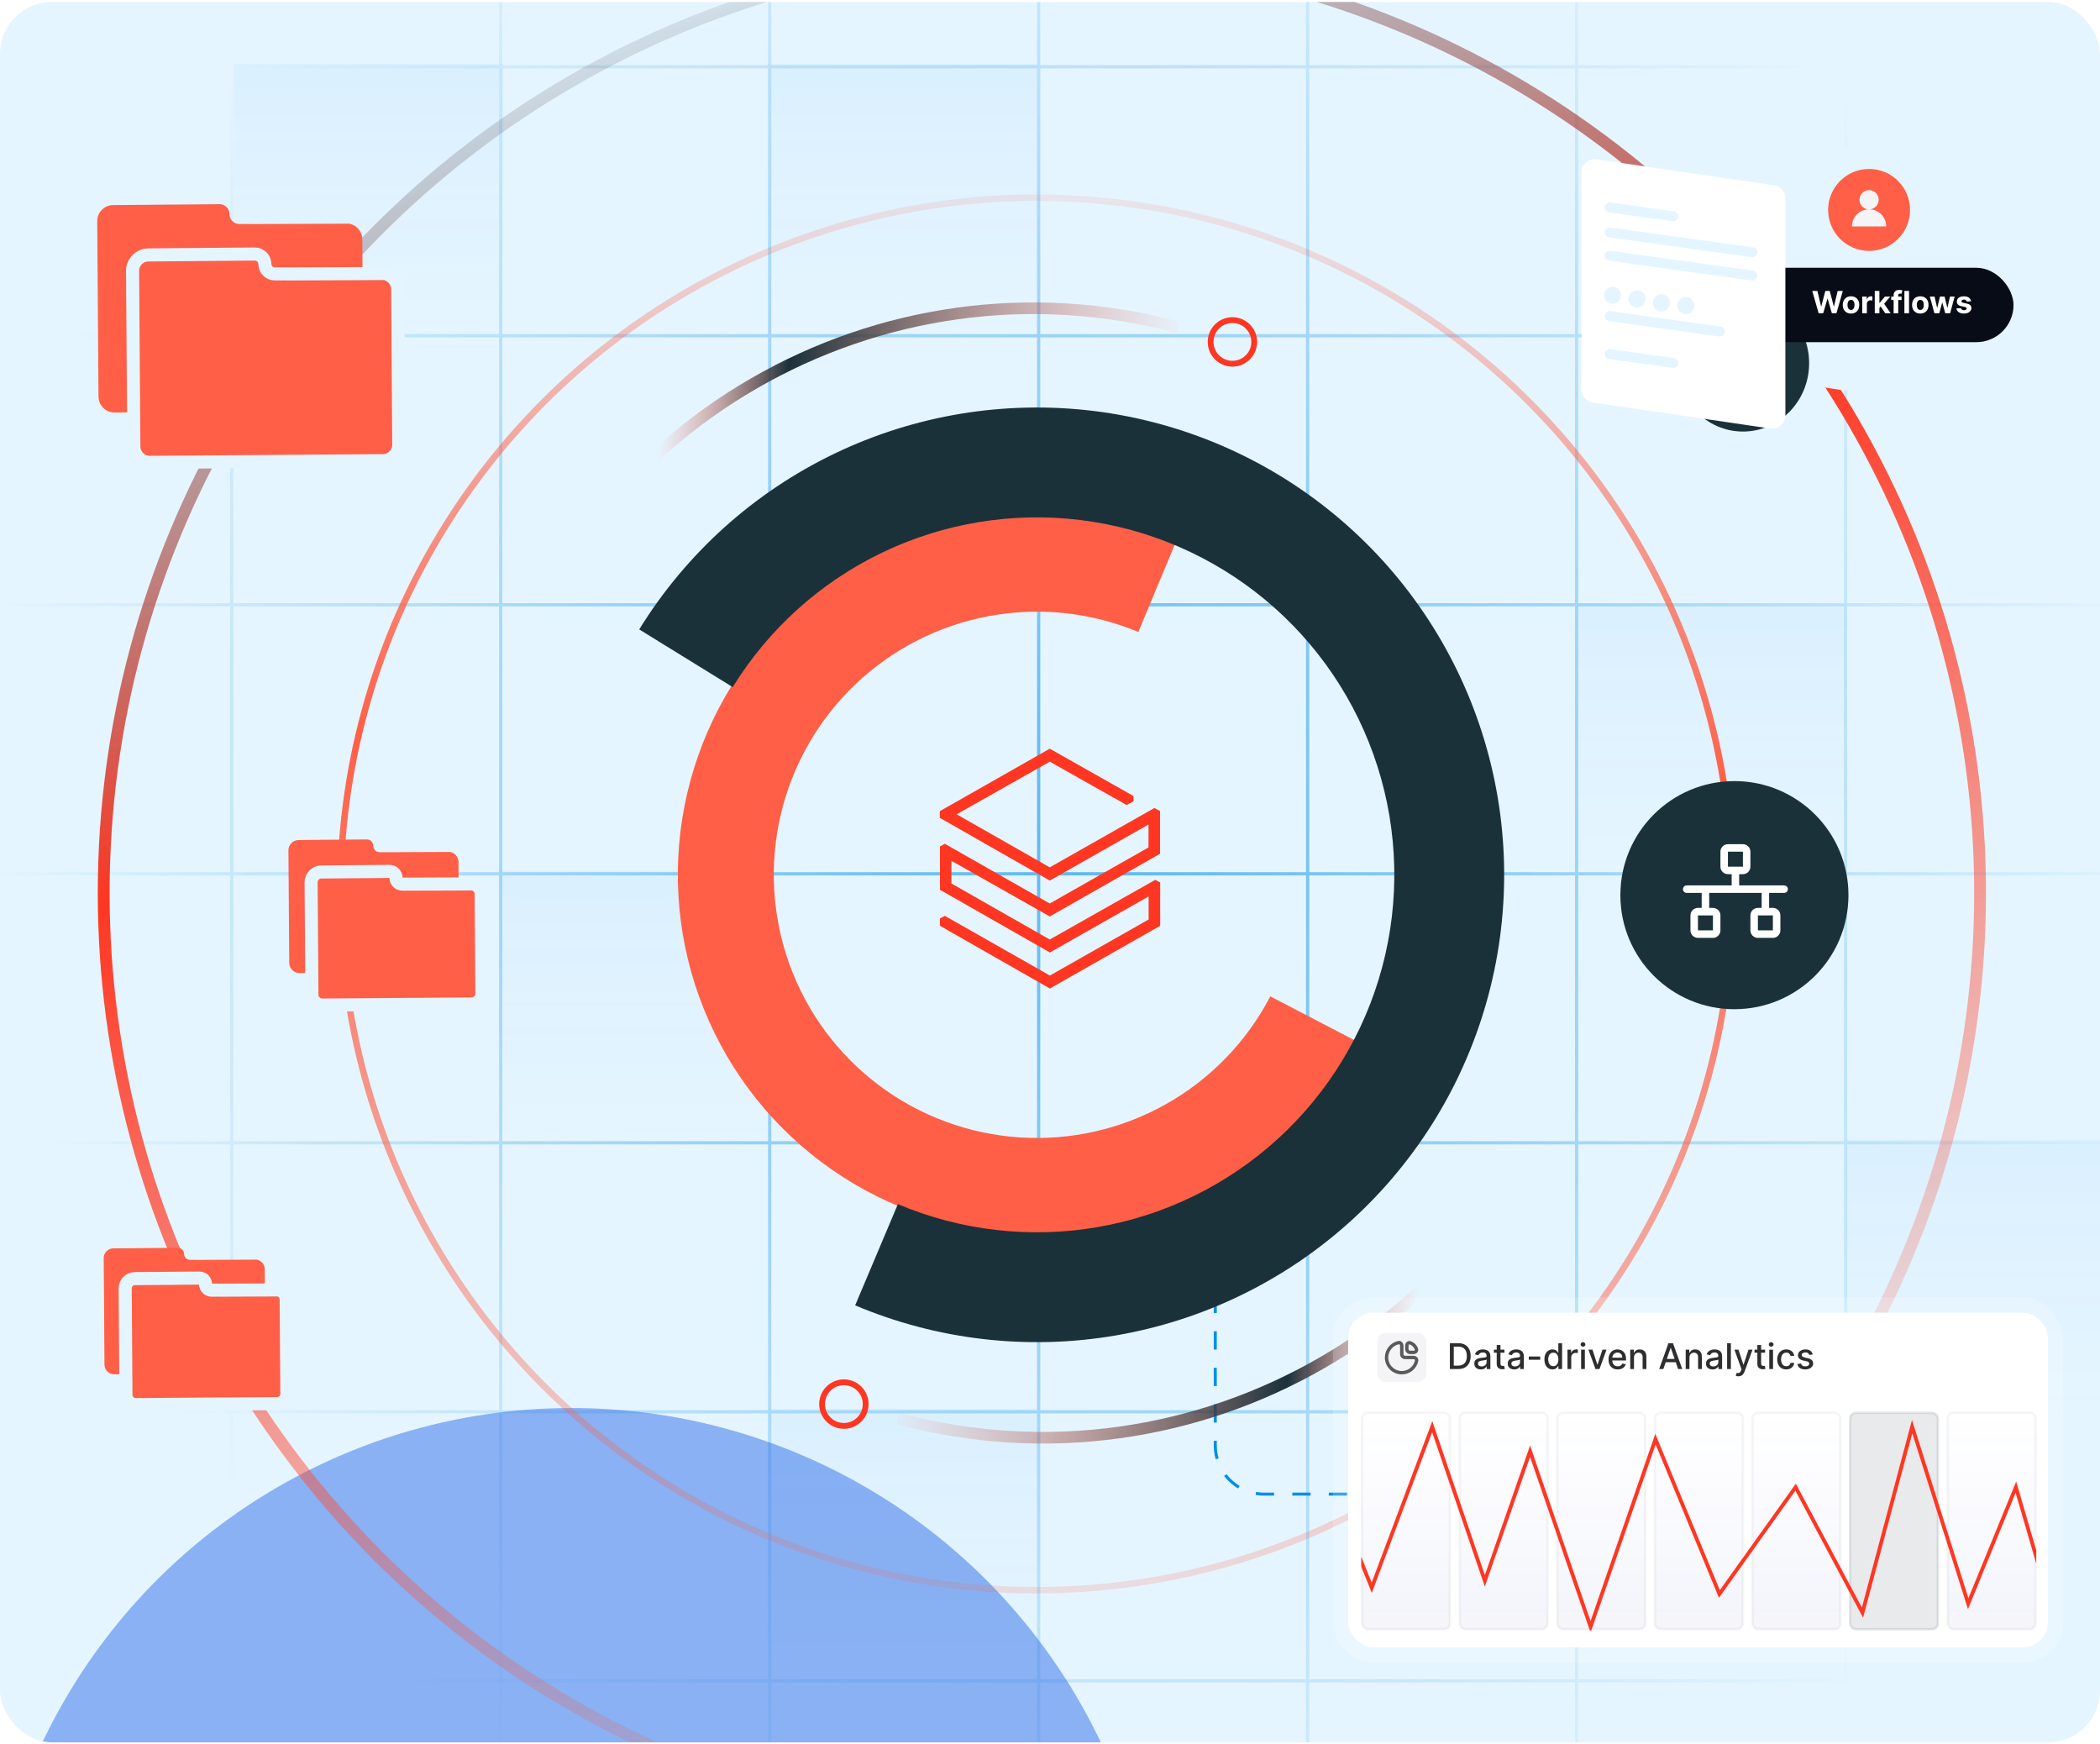 <svg width="648" height="538" viewBox="0 0 648 538" fill="none" xmlns="http://www.w3.org/2000/svg">
<g clip-path="url(#clip0_4705_3585)">
<rect y="0.601" width="648" height="537" rx="16" fill="#E5F5FF"/>
<path d="M517 461H390.002C381.717 461 375 454.283 375 445.998V388" stroke="#008EE8" stroke-width="0.938" stroke-dasharray="5.63 5.63"/>
<g opacity="0.6">
<path d="M-11.5 -7.399L-11.5 545.601M71.5 -7.399L71.5 545.601M154.5 -7.399L154.5 545.601M237.5 -7.399L237.5 545.601M320.5 -7.399L320.5 545.601M403.5 -7.399L403.5 545.601M486.5 -7.399V545.601M569.5 -7.399V545.601M652.5 -7.399V545.601M674 20.601L-26 20.601M674 103.601L-26 103.601M674 186.601L-26 186.601M674 269.601L-26 269.601M674 352.601L-26 352.601M674 435.601L-26 435.601M674 518.601L-26 518.601" stroke="url(#paint0_radial_4705_3585)"/>
<rect x="569.703" y="186.234" width="83" height="83.244" transform="rotate(90 569.703 186.234)" fill="url(#paint1_linear_4705_3585)" fill-opacity="0.2"/>
<rect x="320.141" y="19.734" width="83" height="83.244" transform="rotate(90 320.141 19.734)" fill="url(#paint2_linear_4705_3585)" fill-opacity="0.2"/>
<rect x="237.121" y="268.619" width="83" height="83.244" transform="rotate(90 237.121 268.619)" fill="url(#paint3_linear_4705_3585)" fill-opacity="0.2"/>
<rect x="320.141" y="434.635" width="83" height="83.244" transform="rotate(90 320.141 434.635)" fill="url(#paint4_linear_4705_3585)" fill-opacity="0.2"/>
<rect x="652.947" y="351.619" width="83" height="83.244" transform="rotate(90 652.947 351.619)" fill="url(#paint5_linear_4705_3585)" fill-opacity="0.2"/>
<rect x="155.371" y="19.697" width="83" height="83.244" transform="rotate(90 155.371 19.697)" fill="url(#paint6_linear_4705_3585)" fill-opacity="0.2"/>
</g>
<g opacity="0.5" filter="url(#filter0_f_4705_3585)">
<circle cx="176.382" cy="615.277" r="180.844" fill="#2E6DE8"/>
</g>
<circle cx="7.625" cy="7.625" r="6.727" transform="matrix(0.966 0.259 0.259 -0.966 370.949 110.886)" stroke="#FF3621" stroke-width="1.796"/>
<path d="M363.64 101.032C271.572 76.362 176.937 130.999 152.268 223.067" stroke="url(#paint7_linear_4705_3585)" stroke-width="3.592"/>
<circle cx="7.625" cy="7.625" r="6.727" transform="matrix(-0.966 -0.259 -0.259 0.966 269.74 427.83)" stroke="#FF3621" stroke-width="1.796"/>
<path d="M277.05 437.685C369.118 462.354 463.752 407.717 488.422 315.649" stroke="url(#paint8_linear_4705_3585)" stroke-width="3.592"/>
<path d="M362.658 167.673C342.803 159.382 320.964 157.052 299.807 160.966C278.65 164.88 259.09 174.869 243.515 189.714C227.94 204.559 217.025 223.618 212.101 244.563C207.177 265.508 208.458 287.434 215.787 307.663C223.116 327.893 236.176 345.551 253.373 358.482C270.57 371.412 291.16 379.056 312.629 380.481C334.098 381.905 355.517 377.048 374.272 366.502C393.026 355.956 408.305 340.178 418.242 321.094L391.979 307.419C384.698 321.404 373.502 332.965 359.759 340.693C346.016 348.421 330.321 351.98 314.589 350.936C298.857 349.893 283.769 344.291 271.168 334.816C258.566 325.341 248.996 312.401 243.625 297.578C238.255 282.754 237.316 266.687 240.924 251.339C244.533 235.991 252.531 222.026 263.944 211.147C275.357 200.269 289.69 192.949 305.193 190.081C320.697 187.213 336.7 188.921 351.249 194.996L362.658 167.673Z" fill="#FF5F46"/>
<path d="M354.39 261.471L323.922 278.766L291.553 260.343L290.039 261.16V274.529L323.961 293.884L354.429 276.589V283.702L323.961 300.997L291.553 282.575L290.039 283.391V285.645L323.961 305L358 285.645V272.275L356.486 271.459L323.922 289.881L293.571 272.586V265.59L323.922 282.769L357.961 263.414V250.238L356.215 249.306L323.922 267.611L295.201 251.249L323.922 235.003L347.637 248.373L349.772 247.246V245.613L323.922 231L290 250.277V252.337L323.922 271.692L354.39 254.397V261.471Z" fill="#FF3621"/>
<path d="M263.877 402.763C289.283 413.488 317.231 416.702 344.408 412.025C371.586 407.348 396.851 394.975 417.21 376.375C437.569 357.774 452.167 333.726 459.274 307.081C466.38 280.435 465.697 252.311 457.305 226.043C448.912 199.774 433.164 176.463 411.925 158.873C390.687 141.283 364.85 130.153 337.478 126.801C310.106 123.45 282.346 128.018 257.491 139.963C232.637 151.909 211.729 170.732 197.246 194.2L226.094 212.002C237.171 194.051 253.164 179.654 272.176 170.516C291.187 161.379 312.421 157.885 333.358 160.448C354.295 163.012 374.058 171.526 390.303 184.98C406.548 198.435 418.595 216.266 425.014 236.359C431.433 256.452 431.956 277.964 426.52 298.345C421.085 318.726 409.918 337.121 394.346 351.349C378.773 365.576 359.447 375.04 338.659 378.618C317.871 382.195 296.493 379.737 277.06 371.533L263.877 402.763Z" fill="#1B3139"/>
<circle cx="319.823" cy="275.823" r="214.823" stroke="url(#paint9_linear_4705_3585)" stroke-width="2"/>
<circle cx="321.5" cy="275.5" r="289.5" stroke="url(#paint10_linear_4705_3585)" stroke-width="3.65"/>
<path d="M60.641 388.712L58.681 388.724C57.646 388.731 56.801 387.897 56.794 386.862C56.786 385.825 55.939 384.991 54.902 385L34.972 385.169C33.318 385.183 31.988 386.534 32 388.187L32.238 421.065C32.25 422.72 33.602 424.052 35.257 424.04L78.923 423.724C80.578 423.712 81.91 422.36 81.898 420.705L81.687 391.579C81.676 390.111 80.611 388.896 79.215 388.649L60.864 388.731C60.788 388.732 60.714 388.725 60.641 388.712Z" fill="#FF5F46"/>
<path d="M67.266 398.053L65.306 398.065C64.271 398.071 63.426 397.238 63.419 396.203C63.411 395.166 62.564 394.332 61.527 394.341L41.597 394.509C39.943 394.523 38.613 395.874 38.625 397.528L38.863 430.406C38.875 432.061 40.227 433.393 41.882 433.381L85.548 433.064C87.203 433.052 88.535 431.701 88.523 430.046L88.312 400.919C88.301 399.451 87.236 398.237 85.84 397.99L67.489 398.072C67.413 398.072 67.339 398.066 67.266 398.053Z" fill="#FF5F46" stroke="#E5F5FF" stroke-width="4.035"/>
<path d="M77.154 69.112L73.926 69.132C72.222 69.142 70.832 67.77 70.82 66.066C70.807 64.359 69.412 62.986 67.705 63L34.892 63.278C32.17 63.301 29.98 65.525 30 68.248L30.393 122.377C30.412 125.102 32.637 127.295 35.362 127.275L107.252 126.754C109.977 126.734 112.17 124.509 112.15 121.784L111.803 73.831C111.785 71.414 110.032 69.415 107.734 69.008L77.521 69.143C77.396 69.144 77.273 69.133 77.154 69.112Z" fill="#FF5F46"/>
<path d="M88.061 84.491L84.833 84.51C83.129 84.521 81.738 83.149 81.726 81.445C81.713 79.738 80.319 78.365 78.612 78.379L45.799 78.657C43.076 78.68 40.887 80.904 40.906 83.626L41.299 137.755C41.319 140.48 43.544 142.674 46.269 142.654L118.158 142.133C120.883 142.113 123.076 139.888 123.057 137.163L122.709 89.21C122.692 86.793 120.939 84.794 118.64 84.387L88.427 84.522C88.302 84.522 88.18 84.512 88.061 84.491Z" fill="#FF5F46" stroke="#E5F5FF" stroke-width="4.035"/>
<path d="M119.251 262.921L117.18 262.934C116.087 262.94 115.195 262.06 115.187 260.967C115.179 259.872 114.285 258.991 113.189 259L92.139 259.178C90.392 259.193 88.987 260.62 89 262.366L89.252 297.092C89.264 298.841 90.692 300.247 92.44 300.235L138.56 299.9C140.308 299.888 141.715 298.46 141.703 296.712L141.48 265.948C141.468 264.398 140.344 263.115 138.869 262.854L119.486 262.941C119.406 262.941 119.328 262.934 119.251 262.921Z" fill="#FF5F46"/>
<path d="M126.247 272.786L124.177 272.799C123.083 272.805 122.191 271.925 122.183 270.832C122.175 269.737 121.281 268.856 120.186 268.865L99.135 269.043C97.388 269.058 95.984 270.485 95.996 272.232L96.248 306.958C96.261 308.706 97.688 310.113 99.436 310.1L145.556 309.766C147.305 309.753 148.711 308.326 148.699 306.577L148.476 275.814C148.465 274.263 147.34 272.981 145.866 272.72L126.482 272.806C126.402 272.807 126.324 272.8 126.247 272.786Z" fill="#FF5F46" stroke="#E5F5FF" stroke-width="4.035"/>
<path d="M575.67 49.809C575.67 47.751 574.16 46.003 572.123 45.705L517.504 37.697C515 37.329 512.754 39.27 512.754 41.801V108.607C512.754 110.666 514.264 112.413 516.301 112.712L570.92 120.72C573.424 121.087 575.67 119.146 575.67 116.616V49.809Z" fill="#E5F5FF"/>
<g filter="url(#filter1_f_4705_3585)">
<ellipse cx="20.417" cy="21.096" rx="20.417" ry="21.096" transform="matrix(-1 0 0 1 558.246 90.958)" fill="#1B3139"/>
</g>
<circle cx="576.746" cy="64.772" r="12.643" fill="#FF5F46"/>
<circle cx="576.744" cy="61.631" r="2.969" fill="#F4F4F7"/>
<path d="M582.038 69.865C582.038 68.461 581.481 67.115 580.488 66.122C579.496 65.13 578.149 64.572 576.746 64.572C575.342 64.572 573.996 65.13 573.003 66.122C572.011 67.115 571.453 68.461 571.453 69.865L582.038 69.865Z" fill="#F4F4F7"/>
<rect x="532.627" y="82.614" width="88.687" height="22.96" rx="11.48" fill="#080C16"/>
<path d="M561.177 96.643L559.211 89.772H560.797L561.935 94.546H561.992L563.247 89.772H564.605L565.857 94.556H565.917L567.055 89.772H568.642L566.675 96.643H565.26L563.951 92.15H563.897L562.592 96.643H561.177ZM571.167 96.743C570.646 96.743 570.195 96.632 569.815 96.411C569.437 96.187 569.145 95.876 568.939 95.478C568.734 95.078 568.631 94.614 568.631 94.086C568.631 93.554 568.734 93.088 568.939 92.69C569.145 92.29 569.437 91.979 569.815 91.758C570.195 91.534 570.646 91.422 571.167 91.422C571.688 91.422 572.138 91.534 572.516 91.758C572.896 91.979 573.189 92.29 573.395 92.69C573.601 93.088 573.703 93.554 573.703 94.086C573.703 94.614 573.601 95.078 573.395 95.478C573.189 95.876 572.896 96.187 572.516 96.411C572.138 96.632 571.688 96.743 571.167 96.743ZM571.174 95.636C571.411 95.636 571.609 95.569 571.768 95.435C571.926 95.298 572.046 95.113 572.127 94.878C572.209 94.643 572.251 94.376 572.251 94.076C572.251 93.776 572.209 93.509 572.127 93.274C572.046 93.039 571.926 92.854 571.768 92.717C571.609 92.581 571.411 92.513 571.174 92.513C570.934 92.513 570.733 92.581 570.57 92.717C570.409 92.854 570.287 93.039 570.204 93.274C570.124 93.509 570.083 93.776 570.083 94.076C570.083 94.376 570.124 94.643 570.204 94.878C570.287 95.113 570.409 95.298 570.57 95.435C570.733 95.569 570.934 95.636 571.174 95.636ZM574.633 96.643V91.489H576.018V92.388H576.072C576.166 92.069 576.324 91.827 576.545 91.664C576.767 91.498 577.022 91.415 577.31 91.415C577.382 91.415 577.459 91.42 577.542 91.429C577.624 91.438 577.697 91.45 577.76 91.466V92.734C577.693 92.714 577.6 92.696 577.481 92.68C577.363 92.665 577.254 92.657 577.156 92.657C576.946 92.657 576.758 92.703 576.592 92.794C576.429 92.884 576.299 93.009 576.203 93.17C576.109 93.331 576.062 93.517 576.062 93.727V96.643H574.633ZM579.794 95.16L579.797 93.445H580.005L581.656 91.489H583.296L581.079 94.079H580.74L579.794 95.16ZM578.499 96.643V89.772H579.928V96.643H578.499ZM581.719 96.643L580.203 94.398L581.156 93.388L583.394 96.643H581.719ZM586.769 91.489V92.563H583.588V91.489H586.769ZM584.316 96.643V91.117C584.316 90.743 584.389 90.433 584.534 90.188C584.682 89.941 584.883 89.757 585.138 89.634C585.393 89.511 585.683 89.449 586.007 89.449C586.226 89.449 586.427 89.466 586.608 89.5C586.791 89.533 586.928 89.563 587.017 89.59L586.762 90.664C586.706 90.646 586.637 90.629 586.554 90.614C586.474 90.598 586.391 90.59 586.306 90.59C586.096 90.59 585.949 90.639 585.866 90.738C585.784 90.834 585.742 90.969 585.742 91.144V96.643H584.316ZM589.071 89.772V96.643H587.642V89.772H589.071ZM592.545 96.743C592.023 96.743 591.573 96.632 591.192 96.411C590.814 96.187 590.523 95.876 590.317 95.478C590.111 95.078 590.008 94.614 590.008 94.086C590.008 93.554 590.111 93.088 590.317 92.69C590.523 92.29 590.814 91.979 591.192 91.758C591.573 91.534 592.023 91.422 592.545 91.422C593.066 91.422 593.515 91.534 593.893 91.758C594.273 91.979 594.567 92.29 594.772 92.69C594.978 93.088 595.081 93.554 595.081 94.086C595.081 94.614 594.978 95.078 594.772 95.478C594.567 95.876 594.273 96.187 593.893 96.411C593.515 96.632 593.066 96.743 592.545 96.743ZM592.551 95.636C592.788 95.636 592.986 95.569 593.145 95.435C593.304 95.298 593.424 95.113 593.504 94.878C593.587 94.643 593.628 94.376 593.628 94.076C593.628 93.776 593.587 93.509 593.504 93.274C593.424 93.039 593.304 92.854 593.145 92.717C592.986 92.581 592.788 92.513 592.551 92.513C592.312 92.513 592.111 92.581 591.947 92.717C591.786 92.854 591.664 93.039 591.582 93.274C591.501 93.509 591.461 93.776 591.461 94.076C591.461 94.376 591.501 94.643 591.582 94.878C591.664 95.113 591.786 95.298 591.947 95.435C592.111 95.569 592.312 95.636 592.551 95.636ZM596.898 96.643L595.495 91.489H596.941L597.74 94.952H597.787L598.619 91.489H600.038L600.883 94.931H600.927L601.712 91.489H603.155L601.756 96.643H600.243L599.357 93.402H599.293L598.407 96.643H596.898ZM608.205 92.959L606.897 93.039C606.874 92.927 606.826 92.827 606.752 92.737C606.678 92.646 606.581 92.573 606.46 92.519C606.342 92.463 606.2 92.435 606.034 92.435C605.813 92.435 605.626 92.482 605.474 92.576C605.322 92.668 605.246 92.791 605.246 92.945C605.246 93.068 605.295 93.172 605.394 93.257C605.492 93.342 605.661 93.411 605.9 93.462L606.833 93.65C607.334 93.753 607.707 93.918 607.953 94.146C608.199 94.375 608.322 94.674 608.322 95.046C608.322 95.383 608.223 95.68 608.024 95.935C607.827 96.19 607.556 96.389 607.212 96.532C606.87 96.673 606.475 96.743 606.028 96.743C605.345 96.743 604.802 96.601 604.397 96.317C603.994 96.031 603.758 95.642 603.689 95.15L605.095 95.076C605.137 95.284 605.24 95.443 605.404 95.552C605.567 95.66 605.776 95.713 606.031 95.713C606.281 95.713 606.483 95.665 606.635 95.569C606.789 95.471 606.867 95.344 606.87 95.19C606.867 95.06 606.813 94.954 606.705 94.871C606.598 94.786 606.432 94.721 606.209 94.677L605.316 94.499C604.813 94.398 604.438 94.224 604.192 93.975C603.949 93.727 603.827 93.411 603.827 93.026C603.827 92.695 603.916 92.41 604.095 92.17C604.276 91.931 604.53 91.746 604.857 91.617C605.185 91.487 605.57 91.422 606.011 91.422C606.662 91.422 607.174 91.56 607.547 91.835C607.923 92.11 608.142 92.485 608.205 92.959Z" fill="white"/>
<path d="M550.916 61.288C550.916 59.23 549.406 57.483 547.37 57.184L492.75 49.176C490.246 48.809 488 50.749 488 53.28V120.086C488 122.145 489.51 123.892 491.547 124.191L546.166 132.199C548.67 132.566 550.916 130.625 550.916 128.095V61.288Z" fill="white"/>
<rect width="22.892" height="3.087" rx="1.543" transform="matrix(-0.99 -0.138 -0.138 0.99 518.055 65.42)" fill="#E5F5FF"/>
<rect width="37.425" height="3.087" rx="1.543" transform="matrix(-0.99 -0.138 -0.138 0.99 532.449 100.977)" fill="#E5F5FF"/>
<rect width="22.892" height="3.087" rx="1.543" transform="matrix(-0.99 -0.138 -0.138 0.99 518.055 110.666)" fill="#E5F5FF"/>
<rect width="47.548" height="3.087" rx="1.543" transform="matrix(-0.99 -0.138 -0.138 0.99 542.477 76.536)" fill="#E5F5FF"/>
<rect width="47.548" height="3.087" rx="1.543" transform="matrix(-0.99 -0.138 -0.138 0.99 542.477 83.718)" fill="#E5F5FF"/>
<circle cx="2.641" cy="2.641" r="2.641" transform="matrix(-1 0 0 1 522.83 91.624)" fill="#E5F5FF"/>
<circle cx="2.641" cy="2.641" r="2.641" transform="matrix(-1 0 0 1 515.301 90.801)" fill="#E5F5FF"/>
<circle cx="2.641" cy="2.641" r="2.641" transform="matrix(-1 0 0 1 507.77 89.588)" fill="#E5F5FF"/>
<circle cx="2.641" cy="2.641" r="2.641" transform="matrix(-1 0 0 1 500.236 88.447)" fill="#E5F5FF"/>
<circle cx="535.191" cy="276.191" r="35.191" fill="#1B3139"/>
<path d="M550.531 273.188H536.656V269.719H537.812C538.426 269.719 539.014 269.475 539.448 269.041C539.881 268.608 540.125 268.02 540.125 267.406V262.781C540.125 262.168 539.881 261.58 539.448 261.146C539.014 260.712 538.426 260.469 537.812 260.469H533.188C532.574 260.469 531.986 260.712 531.552 261.146C531.119 261.58 530.875 262.168 530.875 262.781V267.406C530.875 268.02 531.119 268.608 531.552 269.041C531.986 269.475 532.574 269.719 533.188 269.719H534.344V273.188H520.469C520.162 273.188 519.868 273.309 519.651 273.526C519.434 273.743 519.312 274.037 519.312 274.344C519.312 274.65 519.434 274.945 519.651 275.161C519.868 275.378 520.162 275.5 520.469 275.5H525.094V280.125H523.938C523.324 280.125 522.736 280.369 522.302 280.802C521.869 281.236 521.625 281.824 521.625 282.438V287.062C521.625 287.676 521.869 288.264 522.302 288.698C522.736 289.131 523.324 289.375 523.938 289.375H528.562C529.176 289.375 529.764 289.131 530.198 288.698C530.631 288.264 530.875 287.676 530.875 287.062V282.438C530.875 281.824 530.631 281.236 530.198 280.802C529.764 280.369 529.176 280.125 528.562 280.125H527.406V275.5H543.594V280.125H542.438C541.824 280.125 541.236 280.369 540.802 280.802C540.369 281.236 540.125 281.824 540.125 282.438V287.062C540.125 287.676 540.369 288.264 540.802 288.698C541.236 289.131 541.824 289.375 542.438 289.375H547.062C547.676 289.375 548.264 289.131 548.698 288.698C549.131 288.264 549.375 287.676 549.375 287.062V282.438C549.375 281.824 549.131 281.236 548.698 280.802C548.264 280.369 547.676 280.125 547.062 280.125H545.906V275.5H550.531C550.838 275.5 551.132 275.378 551.349 275.161C551.566 274.945 551.688 274.65 551.688 274.344C551.688 274.037 551.566 273.743 551.349 273.526C551.132 273.309 550.838 273.188 550.531 273.188ZM533.188 262.781H537.812V267.406H533.188V262.781ZM528.562 287.062H523.938V282.438H528.562V287.062ZM547.062 287.062H542.438V282.438H547.062V287.062Z" fill="white"/>
<g filter="url(#filter2_d_4705_3585)">
<rect x="416" y="405" width="215.945" height="103.278" rx="7.824" fill="white"/>
<rect x="413.653" y="402.653" width="220.64" height="107.973" rx="10.171" stroke="white" stroke-opacity="0.2" stroke-width="4.694"/>
</g>
<rect opacity="0.05" x="420.301" y="435.905" width="27.105" height="66.802" rx="1.768" fill="url(#paint11_linear_4705_3585)" stroke="#1B3139" stroke-width="0.782"/>
<rect opacity="0.1" x="570.893" y="435.905" width="27.105" height="66.802" rx="1.768" fill="#1B3139" stroke="#1B3139" stroke-width="0.782"/>
<rect opacity="0.05" x="450.421" y="435.905" width="27.105" height="66.802" rx="1.768" fill="url(#paint12_linear_4705_3585)" stroke="#1B3139" stroke-width="0.782"/>
<rect opacity="0.05" x="601.01" y="435.905" width="27.105" height="66.802" rx="1.768" fill="url(#paint13_linear_4705_3585)" stroke="#1B3139" stroke-width="0.782"/>
<rect opacity="0.05" x="480.538" y="435.905" width="27.105" height="66.802" rx="1.768" fill="url(#paint14_linear_4705_3585)" stroke="#1B3139" stroke-width="0.782"/>
<rect opacity="0.05" x="510.657" y="435.905" width="27.105" height="66.802" rx="1.768" fill="url(#paint15_linear_4705_3585)" stroke="#1B3139" stroke-width="0.782"/>
<rect opacity="0.05" x="540.774" y="435.905" width="27.105" height="66.802" rx="1.768" fill="url(#paint16_linear_4705_3585)" stroke="#1B3139" stroke-width="0.782"/>
<path d="M449.97 422.406H447.391V414.439H450.051C450.832 414.439 451.502 414.599 452.063 414.918C452.623 415.234 453.052 415.689 453.35 416.283C453.651 416.874 453.801 417.583 453.801 418.411C453.801 419.24 453.65 419.954 453.346 420.55C453.045 421.147 452.61 421.606 452.039 421.927C451.469 422.246 450.779 422.406 449.97 422.406ZM448.593 421.355H449.904C450.51 421.355 451.015 421.241 451.417 421.013C451.819 420.782 452.12 420.449 452.319 420.013C452.519 419.575 452.619 419.041 452.619 418.411C452.619 417.786 452.519 417.255 452.319 416.82C452.122 416.384 451.828 416.053 451.436 415.828C451.045 415.602 450.558 415.489 449.978 415.489H448.593V421.355ZM456.941 422.538C456.563 422.538 456.22 422.468 455.914 422.328C455.608 422.185 455.366 421.979 455.187 421.709C455.011 421.44 454.923 421.109 454.923 420.717C454.923 420.38 454.987 420.103 455.117 419.885C455.247 419.667 455.422 419.495 455.642 419.368C455.863 419.24 456.109 419.145 456.381 419.08C456.653 419.015 456.931 418.966 457.214 418.932C457.571 418.89 457.862 418.857 458.085 418.831C458.308 418.802 458.47 418.757 458.571 418.695C458.672 418.632 458.723 418.531 458.723 418.391V418.364C458.723 418.024 458.627 417.761 458.435 417.574C458.246 417.388 457.963 417.294 457.587 417.294C457.195 417.294 456.887 417.381 456.661 417.555C456.438 417.726 456.284 417.917 456.198 418.127L455.105 417.878C455.235 417.515 455.424 417.222 455.673 416.999C455.925 416.773 456.214 416.61 456.541 416.509C456.867 416.405 457.211 416.353 457.571 416.353C457.81 416.353 458.063 416.381 458.33 416.439C458.6 416.493 458.851 416.594 459.085 416.742C459.321 416.89 459.514 417.101 459.664 417.376C459.815 417.648 459.89 418.002 459.89 418.438V422.406H458.754V421.589H458.707C458.632 421.739 458.519 421.887 458.369 422.032C458.218 422.177 458.025 422.298 457.789 422.394C457.553 422.49 457.271 422.538 456.941 422.538ZM457.194 421.604C457.516 421.604 457.791 421.541 458.019 421.414C458.25 421.287 458.425 421.121 458.544 420.916C458.666 420.708 458.727 420.487 458.727 420.251V419.48C458.685 419.522 458.605 419.561 458.486 419.597C458.369 419.631 458.235 419.661 458.085 419.687C457.935 419.71 457.788 419.732 457.645 419.753C457.503 419.771 457.383 419.786 457.288 419.799C457.062 419.828 456.856 419.876 456.669 419.943C456.485 420.011 456.337 420.108 456.226 420.235C456.117 420.359 456.062 420.525 456.062 420.733C456.062 421.021 456.169 421.239 456.381 421.386C456.594 421.532 456.865 421.604 457.194 421.604ZM464.228 416.431V417.364H460.964V416.431H464.228ZM461.84 414.999H463.003V420.651C463.003 420.877 463.036 421.047 463.104 421.161C463.171 421.272 463.258 421.349 463.364 421.39C463.473 421.429 463.591 421.449 463.718 421.449C463.812 421.449 463.893 421.442 463.963 421.429C464.033 421.416 464.088 421.406 464.127 421.398L464.337 422.359C464.269 422.385 464.173 422.411 464.049 422.437C463.925 422.465 463.769 422.481 463.582 422.483C463.276 422.489 462.991 422.434 462.726 422.32C462.462 422.206 462.248 422.03 462.085 421.791C461.921 421.552 461.84 421.253 461.84 420.892V414.999ZM467.253 422.538C466.875 422.538 466.532 422.468 466.226 422.328C465.92 422.185 465.678 421.979 465.499 421.709C465.323 421.44 465.234 421.109 465.234 420.717C465.234 420.38 465.299 420.103 465.429 419.885C465.559 419.667 465.734 419.495 465.954 419.368C466.174 419.24 466.421 419.145 466.693 419.08C466.965 419.015 467.243 418.966 467.526 418.932C467.883 418.89 468.174 418.857 468.397 418.831C468.62 418.802 468.782 418.757 468.883 418.695C468.984 418.632 469.035 418.531 469.035 418.391V418.364C469.035 418.024 468.939 417.761 468.747 417.574C468.558 417.388 468.275 417.294 467.899 417.294C467.507 417.294 467.199 417.381 466.973 417.555C466.75 417.726 466.596 417.917 466.51 418.127L465.417 417.878C465.547 417.515 465.736 417.222 465.985 416.999C466.237 416.773 466.526 416.61 466.853 416.509C467.179 416.405 467.523 416.353 467.883 416.353C468.122 416.353 468.375 416.381 468.642 416.439C468.912 416.493 469.163 416.594 469.397 416.742C469.633 416.89 469.826 417.101 469.976 417.376C470.127 417.648 470.202 418.002 470.202 418.438V422.406H469.066V421.589H469.019C468.944 421.739 468.831 421.887 468.681 422.032C468.53 422.177 468.337 422.298 468.101 422.394C467.865 422.49 467.583 422.538 467.253 422.538ZM467.506 421.604C467.828 421.604 468.103 421.541 468.331 421.414C468.562 421.287 468.737 421.121 468.856 420.916C468.978 420.708 469.039 420.487 469.039 420.251V419.48C468.997 419.522 468.917 419.561 468.797 419.597C468.681 419.631 468.547 419.661 468.397 419.687C468.246 419.71 468.1 419.732 467.957 419.753C467.815 419.771 467.695 419.786 467.599 419.799C467.374 419.828 467.168 419.876 466.981 419.943C466.797 420.011 466.649 420.108 466.538 420.235C466.429 420.359 466.374 420.525 466.374 420.733C466.374 421.021 466.48 421.239 466.693 421.386C466.906 421.532 467.177 421.604 467.506 421.604ZM475.271 418.535V419.543H471.739V418.535H475.271ZM479.058 422.522C478.576 422.522 478.145 422.399 477.766 422.153C477.39 421.904 477.095 421.55 476.88 421.091C476.667 420.629 476.561 420.076 476.561 419.43C476.561 418.784 476.668 418.232 476.883 417.773C477.101 417.314 477.4 416.962 477.778 416.719C478.157 416.475 478.586 416.353 479.066 416.353C479.436 416.353 479.735 416.415 479.96 416.54C480.189 416.662 480.365 416.804 480.489 416.968C480.616 417.131 480.715 417.275 480.785 417.399H480.855V414.439H482.018V422.406H480.882V421.476H480.785C480.715 421.603 480.614 421.748 480.482 421.912C480.352 422.075 480.173 422.218 479.945 422.339C479.717 422.461 479.421 422.522 479.058 422.522ZM479.315 421.53C479.649 421.53 479.932 421.442 480.163 421.266C480.396 421.087 480.572 420.839 480.692 420.523C480.813 420.206 480.874 419.838 480.874 419.418C480.874 419.003 480.815 418.64 480.695 418.329C480.576 418.018 480.401 417.775 480.17 417.602C479.94 417.428 479.654 417.341 479.315 417.341C478.965 417.341 478.673 417.432 478.439 417.613C478.206 417.795 478.03 418.042 477.91 418.356C477.794 418.67 477.735 419.024 477.735 419.418C477.735 419.817 477.795 420.177 477.914 420.496C478.034 420.815 478.21 421.067 478.443 421.254C478.679 421.438 478.97 421.53 479.315 421.53ZM483.678 422.406V416.431H484.802V417.38H484.864C484.973 417.058 485.165 416.805 485.44 416.621C485.718 416.435 486.031 416.341 486.381 416.341C486.454 416.341 486.54 416.344 486.638 416.349C486.739 416.354 486.818 416.361 486.875 416.369V417.481C486.829 417.468 486.746 417.454 486.626 417.438C486.507 417.42 486.388 417.411 486.269 417.411C485.994 417.411 485.749 417.469 485.533 417.586C485.321 417.7 485.152 417.86 485.028 418.064C484.903 418.267 484.841 418.498 484.841 418.757V422.406H483.678ZM487.882 422.406V416.431H489.045V422.406H487.882ZM488.469 415.509C488.267 415.509 488.093 415.441 487.948 415.307C487.805 415.169 487.734 415.006 487.734 414.816C487.734 414.625 487.805 414.461 487.948 414.326C488.093 414.189 488.267 414.12 488.469 414.12C488.672 414.12 488.844 414.189 488.987 414.326C489.132 414.461 489.204 414.625 489.204 414.816C489.204 415.006 489.132 415.169 488.987 415.307C488.844 415.441 488.672 415.509 488.469 415.509ZM495.721 416.431L493.554 422.406H492.31L490.139 416.431H491.388L492.901 421.029H492.963L494.472 416.431H495.721ZM499.186 422.526C498.597 422.526 498.09 422.4 497.665 422.149C497.242 421.895 496.915 421.538 496.685 421.079C496.456 420.617 496.342 420.077 496.342 419.457C496.342 418.845 496.456 418.306 496.685 417.839C496.915 417.372 497.237 417.008 497.649 416.746C498.064 416.484 498.549 416.353 499.104 416.353C499.441 416.353 499.768 416.409 500.084 416.52C500.401 416.632 500.685 416.807 500.936 417.045C501.188 417.284 501.386 417.594 501.531 417.975C501.677 418.354 501.749 418.814 501.749 419.356V419.768H497V418.897H500.609C500.609 418.591 500.547 418.32 500.423 418.084C500.298 417.845 500.123 417.657 499.898 417.52C499.675 417.382 499.413 417.314 499.112 417.314C498.785 417.314 498.5 417.394 498.256 417.555C498.015 417.713 497.828 417.921 497.696 418.177C497.566 418.431 497.501 418.708 497.501 419.006V419.687C497.501 420.086 497.571 420.426 497.712 420.706C497.854 420.986 498.053 421.2 498.307 421.347C498.561 421.493 498.858 421.565 499.197 421.565C499.418 421.565 499.619 421.534 499.8 421.472C499.982 421.407 500.139 421.311 500.271 421.184C500.403 421.057 500.504 420.9 500.574 420.713L501.675 420.912C501.587 421.236 501.429 421.52 501.201 421.764C500.975 422.005 500.691 422.193 500.349 422.328C500.009 422.46 499.621 422.526 499.186 422.526ZM504.203 418.858V422.406H503.04V416.431H504.156V417.403H504.23C504.367 417.087 504.583 416.833 504.876 416.641C505.171 416.449 505.543 416.353 505.992 416.353C506.399 416.353 506.756 416.439 507.062 416.61C507.368 416.778 507.605 417.03 507.774 417.364C507.942 417.699 508.026 418.112 508.026 418.605V422.406H506.863V418.745C506.863 418.312 506.75 417.974 506.525 417.73C506.299 417.484 505.989 417.36 505.595 417.36C505.326 417.36 505.086 417.419 504.876 417.535C504.668 417.652 504.503 417.823 504.382 418.049C504.262 418.272 504.203 418.542 504.203 418.858ZM513.251 422.406H511.975L514.842 414.439H516.231L519.098 422.406H517.822L515.57 415.886H515.507L513.251 422.406ZM513.465 419.286H517.604V420.297H513.465V419.286ZM521.318 418.858V422.406H520.155V416.431H521.271V417.403H521.345C521.483 417.087 521.698 416.833 521.991 416.641C522.286 416.449 522.659 416.353 523.107 416.353C523.514 416.353 523.871 416.439 524.177 416.61C524.483 416.778 524.72 417.03 524.889 417.364C525.057 417.699 525.142 418.112 525.142 418.605V422.406H523.979V418.745C523.979 418.312 523.866 417.974 523.64 417.73C523.414 417.484 523.105 417.36 522.71 417.36C522.441 417.36 522.201 417.419 521.991 417.535C521.783 417.652 521.619 417.823 521.497 418.049C521.378 418.272 521.318 418.542 521.318 418.858ZM528.44 422.538C528.062 422.538 527.719 422.468 527.413 422.328C527.107 422.185 526.865 421.979 526.686 421.709C526.509 421.44 526.421 421.109 526.421 420.717C526.421 420.38 526.486 420.103 526.616 419.885C526.745 419.667 526.921 419.495 527.141 419.368C527.361 419.24 527.608 419.145 527.88 419.08C528.152 419.015 528.43 418.966 528.712 418.932C529.07 418.89 529.361 418.857 529.584 418.831C529.807 418.802 529.969 418.757 530.07 418.695C530.171 418.632 530.222 418.531 530.222 418.391V418.364C530.222 418.024 530.126 417.761 529.934 417.574C529.745 417.388 529.462 417.294 529.086 417.294C528.694 417.294 528.386 417.381 528.16 417.555C527.937 417.726 527.783 417.917 527.697 418.127L526.604 417.878C526.734 417.515 526.923 417.222 527.172 416.999C527.424 416.773 527.713 416.61 528.039 416.509C528.366 416.405 528.71 416.353 529.07 416.353C529.309 416.353 529.562 416.381 529.829 416.439C530.099 416.493 530.35 416.594 530.583 416.742C530.819 416.89 531.013 417.101 531.163 417.376C531.313 417.648 531.389 418.002 531.389 418.438V422.406H530.253V421.589H530.206C530.131 421.739 530.018 421.887 529.868 422.032C529.717 422.177 529.524 422.298 529.288 422.394C529.052 422.49 528.769 422.538 528.44 422.538ZM528.693 421.604C529.015 421.604 529.289 421.541 529.518 421.414C529.748 421.287 529.923 421.121 530.043 420.916C530.165 420.708 530.226 420.487 530.226 420.251V419.48C530.184 419.522 530.104 419.561 529.984 419.597C529.868 419.631 529.734 419.661 529.584 419.687C529.433 419.71 529.287 419.732 529.144 419.753C529.002 419.771 528.882 419.786 528.786 419.799C528.561 419.828 528.355 419.876 528.168 419.943C527.984 420.011 527.836 420.108 527.724 420.235C527.616 420.359 527.561 420.525 527.561 420.733C527.561 421.021 527.667 421.239 527.88 421.386C528.093 421.532 528.364 421.604 528.693 421.604ZM534.101 414.439V422.406H532.938V414.439H534.101ZM536.401 424.646C536.227 424.646 536.069 424.632 535.926 424.603C535.783 424.577 535.677 424.549 535.607 424.518L535.887 423.565C536.1 423.622 536.289 423.646 536.455 423.639C536.621 423.631 536.768 423.569 536.895 423.452C537.024 423.335 537.138 423.145 537.237 422.88L537.381 422.483L535.195 416.431H536.44L537.953 421.067H538.015L539.528 416.431H540.777L538.314 423.203C538.2 423.514 538.055 423.777 537.879 423.993C537.702 424.21 537.492 424.374 537.249 424.483C537.005 424.592 536.722 424.646 536.401 424.646ZM544.659 416.431V417.364H541.395V416.431H544.659ZM542.27 414.999H543.433V420.651C543.433 420.877 543.467 421.047 543.535 421.161C543.602 421.272 543.689 421.349 543.795 421.39C543.904 421.429 544.022 421.449 544.149 421.449C544.243 421.449 544.324 421.442 544.394 421.429C544.464 421.416 544.519 421.406 544.558 421.398L544.768 422.359C544.7 422.385 544.604 422.411 544.48 422.437C544.355 422.465 544.2 422.481 544.013 422.483C543.707 422.489 543.422 422.434 543.157 422.32C542.893 422.206 542.679 422.03 542.515 421.791C542.352 421.552 542.27 421.253 542.27 420.892V414.999ZM545.945 422.406V416.431H547.108V422.406H545.945ZM546.533 415.509C546.33 415.509 546.157 415.441 546.011 415.307C545.869 415.169 545.798 415.006 545.798 414.816C545.798 414.625 545.869 414.461 546.011 414.326C546.157 414.189 546.33 414.12 546.533 414.12C546.735 414.12 546.907 414.189 547.05 414.326C547.195 414.461 547.268 414.625 547.268 414.816C547.268 415.006 547.195 415.169 547.05 415.307C546.907 415.441 546.735 415.509 546.533 415.509ZM551.19 422.526C550.611 422.526 550.114 422.395 549.696 422.133C549.281 421.869 548.962 421.504 548.739 421.04C548.516 420.576 548.405 420.044 548.405 419.445C548.405 418.839 548.519 418.303 548.747 417.839C548.975 417.372 549.297 417.008 549.712 416.746C550.127 416.484 550.615 416.353 551.178 416.353C551.632 416.353 552.036 416.437 552.392 416.606C552.747 416.772 553.034 417.005 553.251 417.306C553.472 417.607 553.603 417.958 553.644 418.36H552.512C552.45 418.08 552.307 417.839 552.084 417.637C551.864 417.434 551.568 417.333 551.198 417.333C550.873 417.333 550.589 417.419 550.346 417.59C550.105 417.758 549.916 418 549.782 418.313C549.647 418.625 549.579 418.993 549.579 419.418C549.579 419.854 549.646 420.23 549.778 420.546C549.91 420.863 550.097 421.108 550.338 421.281C550.582 421.455 550.868 421.542 551.198 421.542C551.418 421.542 551.618 421.502 551.797 421.421C551.978 421.338 552.13 421.22 552.252 421.067C552.376 420.914 552.463 420.73 552.512 420.515H553.644C553.603 420.901 553.477 421.246 553.267 421.55C553.057 421.853 552.776 422.092 552.423 422.265C552.073 422.439 551.662 422.526 551.19 422.526ZM559.365 417.889L558.311 418.076C558.267 417.941 558.197 417.813 558.101 417.691C558.008 417.569 557.881 417.469 557.72 417.392C557.559 417.314 557.358 417.275 557.117 417.275C556.788 417.275 556.513 417.349 556.292 417.497C556.072 417.642 555.962 417.83 555.962 418.061C555.962 418.26 556.036 418.421 556.183 418.543C556.331 418.665 556.57 418.765 556.899 418.842L557.848 419.06C558.398 419.187 558.808 419.383 559.077 419.648C559.347 419.912 559.482 420.256 559.482 420.678C559.482 421.036 559.378 421.355 559.171 421.635C558.966 421.913 558.679 422.131 558.311 422.289C557.945 422.447 557.521 422.526 557.039 422.526C556.37 422.526 555.824 422.383 555.401 422.098C554.979 421.81 554.719 421.402 554.624 420.873L555.748 420.702C555.818 420.995 555.962 421.217 556.179 421.367C556.397 421.515 556.681 421.589 557.031 421.589C557.413 421.589 557.717 421.51 557.945 421.351C558.174 421.191 558.288 420.995 558.288 420.764C558.288 420.577 558.218 420.42 558.078 420.293C557.94 420.166 557.729 420.07 557.444 420.005L556.432 419.784C555.875 419.657 555.462 419.454 555.195 419.177C554.931 418.899 554.799 418.548 554.799 418.123C554.799 417.77 554.897 417.462 555.094 417.197C555.291 416.933 555.564 416.726 555.911 416.579C556.259 416.428 556.657 416.353 557.105 416.353C557.751 416.353 558.259 416.493 558.63 416.773C559.001 417.051 559.246 417.423 559.365 417.889Z" fill="#2E2E30"/>
<rect x="424.961" y="411.259" width="15.169" height="15.169" rx="2.651" fill="#F4F4F7"/>
<path d="M436.197 418.844C436.773 418.844 437.252 419.317 437.126 419.879C436.655 421.974 434.783 423.538 432.546 423.538C429.953 423.538 427.852 421.437 427.852 418.844C427.852 416.607 429.416 414.735 431.511 414.264C432.073 414.137 432.546 414.616 432.546 415.193V417.801C432.546 418.377 433.013 418.844 433.589 418.844H436.197Z" stroke="#323232" stroke-opacity="0.8" stroke-width="1.043"/>
<path d="M437.069 416.255C436.756 415.35 436.04 414.634 435.135 414.321C434.591 414.132 434.111 414.616 434.111 415.193V416.236C434.111 416.812 434.578 417.279 435.154 417.279H436.197C436.773 417.279 437.257 416.799 437.069 416.255Z" stroke="#323232" stroke-opacity="0.8" stroke-width="1.043"/>
<g clip-path="url(#clip1_4705_3585)">
<path d="M720.064 476.668H681.98L671.663 451.18L661.345 489.892L647.538 444.035L636.31 507.701L622.047 458.858L607.33 494.797L590.033 440.195L574.708 497.57L554.073 458.858L530.555 491.811L510.83 444.035L490.802 501.942L472.139 447.767L458.18 487.759L441.945 440.195L423.282 489.892L403.254 440.195L385.047 476.668H328.3" stroke="#FF3621" stroke-width="1.154"/>
</g>
</g>
<defs>
<filter id="filter0_f_4705_3585" x="-304.463" y="134.432" width="961.689" height="961.689" filterUnits="userSpaceOnUse" color-interpolation-filters="sRGB">
<feFlood flood-opacity="0" result="BackgroundImageFix"/>
<feBlend mode="normal" in="SourceGraphic" in2="BackgroundImageFix" result="shape"/>
<feGaussianBlur stdDeviation="150" result="effect1_foregroundBlur_4705_3585"/>
</filter>
<filter id="filter1_f_4705_3585" x="461.456" y="35.002" width="152.746" height="154.104" filterUnits="userSpaceOnUse" color-interpolation-filters="sRGB">
<feFlood flood-opacity="0" result="BackgroundImageFix"/>
<feBlend mode="normal" in="SourceGraphic" in2="BackgroundImageFix" result="shape"/>
<feGaussianBlur stdDeviation="27.978" result="effect1_foregroundBlur_4705_3585"/>
</filter>
<filter id="filter2_d_4705_3585" x="397.164" y="386.165" width="253.615" height="140.948" filterUnits="userSpaceOnUse" color-interpolation-filters="sRGB">
<feFlood flood-opacity="0" result="BackgroundImageFix"/>
<feColorMatrix in="SourceAlpha" type="matrix" values="0 0 0 0 0 0 0 0 0 0 0 0 0 0 0 0 0 0 127 0" result="hardAlpha"/>
<feOffset/>
<feGaussianBlur stdDeviation="7.07"/>
<feColorMatrix type="matrix" values="0 0 0 0 0 0 0 0 0 0 0 0 0 0 0 0 0 0 0.05 0"/>
<feBlend mode="normal" in2="BackgroundImageFix" result="effect1_dropShadow_4705_3585"/>
<feBlend mode="normal" in="SourceGraphic" in2="effect1_dropShadow_4705_3585" result="shape"/>
</filter>
<radialGradient id="paint0_radial_4705_3585" cx="0" cy="0" r="1" gradientUnits="userSpaceOnUse" gradientTransform="translate(333 259.601) rotate(-33.451) scale(331.991 354.427)">
<stop stop-color="#008EE8"/>
<stop offset="1" stop-color="#008EE8" stop-opacity="0"/>
</radialGradient>
<linearGradient id="paint1_linear_4705_3585" x1="498.982" y1="228.442" x2="652.703" y2="228.442" gradientUnits="userSpaceOnUse">
<stop stop-color="#008EE8" stop-opacity="0.7"/>
<stop offset="1" stop-color="#008EE8" stop-opacity="0"/>
</linearGradient>
<linearGradient id="paint2_linear_4705_3585" x1="249.42" y1="61.942" x2="403.141" y2="61.942" gradientUnits="userSpaceOnUse">
<stop stop-color="#008EE8" stop-opacity="0.7"/>
<stop offset="1" stop-color="#008EE8" stop-opacity="0"/>
</linearGradient>
<linearGradient id="paint3_linear_4705_3585" x1="166.4" y1="310.827" x2="320.121" y2="310.827" gradientUnits="userSpaceOnUse">
<stop stop-color="#008EE8" stop-opacity="0.7"/>
<stop offset="1" stop-color="#008EE8" stop-opacity="0"/>
</linearGradient>
<linearGradient id="paint4_linear_4705_3585" x1="249.42" y1="476.843" x2="403.141" y2="476.843" gradientUnits="userSpaceOnUse">
<stop stop-color="#008EE8" stop-opacity="0.7"/>
<stop offset="1" stop-color="#008EE8" stop-opacity="0"/>
</linearGradient>
<linearGradient id="paint5_linear_4705_3585" x1="582.226" y1="393.827" x2="735.947" y2="393.827" gradientUnits="userSpaceOnUse">
<stop stop-color="#008EE8" stop-opacity="0.7"/>
<stop offset="1" stop-color="#008EE8" stop-opacity="0"/>
</linearGradient>
<linearGradient id="paint6_linear_4705_3585" x1="84.65" y1="61.905" x2="238.371" y2="61.905" gradientUnits="userSpaceOnUse">
<stop stop-color="#008EE8" stop-opacity="0.7"/>
<stop offset="1" stop-color="#008EE8" stop-opacity="0"/>
</linearGradient>
<linearGradient id="paint7_linear_4705_3585" x1="363.64" y1="142.389" x2="163.962" y2="125.376" gradientUnits="userSpaceOnUse">
<stop stop-color="#FF5F46" stop-opacity="0"/>
<stop offset="0.61" stop-color="#1B3139"/>
<stop offset="0.8" stop-color="#FF5F46" stop-opacity="0"/>
</linearGradient>
<linearGradient id="paint8_linear_4705_3585" x1="277.05" y1="396.327" x2="476.728" y2="413.34" gradientUnits="userSpaceOnUse">
<stop stop-color="#FF5F46" stop-opacity="0"/>
<stop offset="0.61" stop-color="#1B3139"/>
<stop offset="0.8" stop-color="#FF5F46" stop-opacity="0"/>
</linearGradient>
<linearGradient id="paint9_linear_4705_3585" x1="457.367" y1="545.823" x2="476.26" y2="45.217" gradientUnits="userSpaceOnUse">
<stop stop-color="#FF5F46" stop-opacity="0"/>
<stop offset="0.61" stop-color="#FF5F46"/>
<stop offset="1" stop-color="#FF5F46" stop-opacity="0"/>
</linearGradient>
<linearGradient id="paint10_linear_4705_3585" x1="577.787" y1="482.628" x2="394.809" y2="-82.372" gradientUnits="userSpaceOnUse">
<stop stop-color="#FF5F46" stop-opacity="0"/>
<stop offset="0.61" stop-color="#FF3621"/>
<stop offset="1" stop-color="#1B3139" stop-opacity="0"/>
</linearGradient>
<linearGradient id="paint11_linear_4705_3585" x1="433.854" y1="435.514" x2="433.854" y2="503.099" gradientUnits="userSpaceOnUse">
<stop stop-color="#344BFD" stop-opacity="0"/>
<stop offset="1" stop-color="#1F2D97"/>
</linearGradient>
<linearGradient id="paint12_linear_4705_3585" x1="463.973" y1="435.514" x2="463.973" y2="503.099" gradientUnits="userSpaceOnUse">
<stop stop-color="#344BFD" stop-opacity="0"/>
<stop offset="1" stop-color="#1F2D97"/>
</linearGradient>
<linearGradient id="paint13_linear_4705_3585" x1="614.563" y1="435.514" x2="614.563" y2="503.099" gradientUnits="userSpaceOnUse">
<stop stop-color="#344BFD" stop-opacity="0"/>
<stop offset="1" stop-color="#1F2D97"/>
</linearGradient>
<linearGradient id="paint14_linear_4705_3585" x1="494.09" y1="435.514" x2="494.09" y2="503.099" gradientUnits="userSpaceOnUse">
<stop stop-color="#344BFD" stop-opacity="0"/>
<stop offset="1" stop-color="#1F2D97"/>
</linearGradient>
<linearGradient id="paint15_linear_4705_3585" x1="524.209" y1="435.514" x2="524.209" y2="503.099" gradientUnits="userSpaceOnUse">
<stop stop-color="#344BFD" stop-opacity="0"/>
<stop offset="1" stop-color="#1F2D97"/>
</linearGradient>
<linearGradient id="paint16_linear_4705_3585" x1="554.326" y1="435.514" x2="554.326" y2="503.099" gradientUnits="userSpaceOnUse">
<stop stop-color="#344BFD" stop-opacity="0"/>
<stop offset="1" stop-color="#1F2D97"/>
</linearGradient>
<clipPath id="clip0_4705_3585">
<rect y="0.601" width="648" height="537" rx="16" fill="white"/>
</clipPath>
<clipPath id="clip1_4705_3585">
<rect width="208.287" height="67.506" fill="white" transform="translate(420.039 435.58)"/>
</clipPath>
</defs>
</svg>
